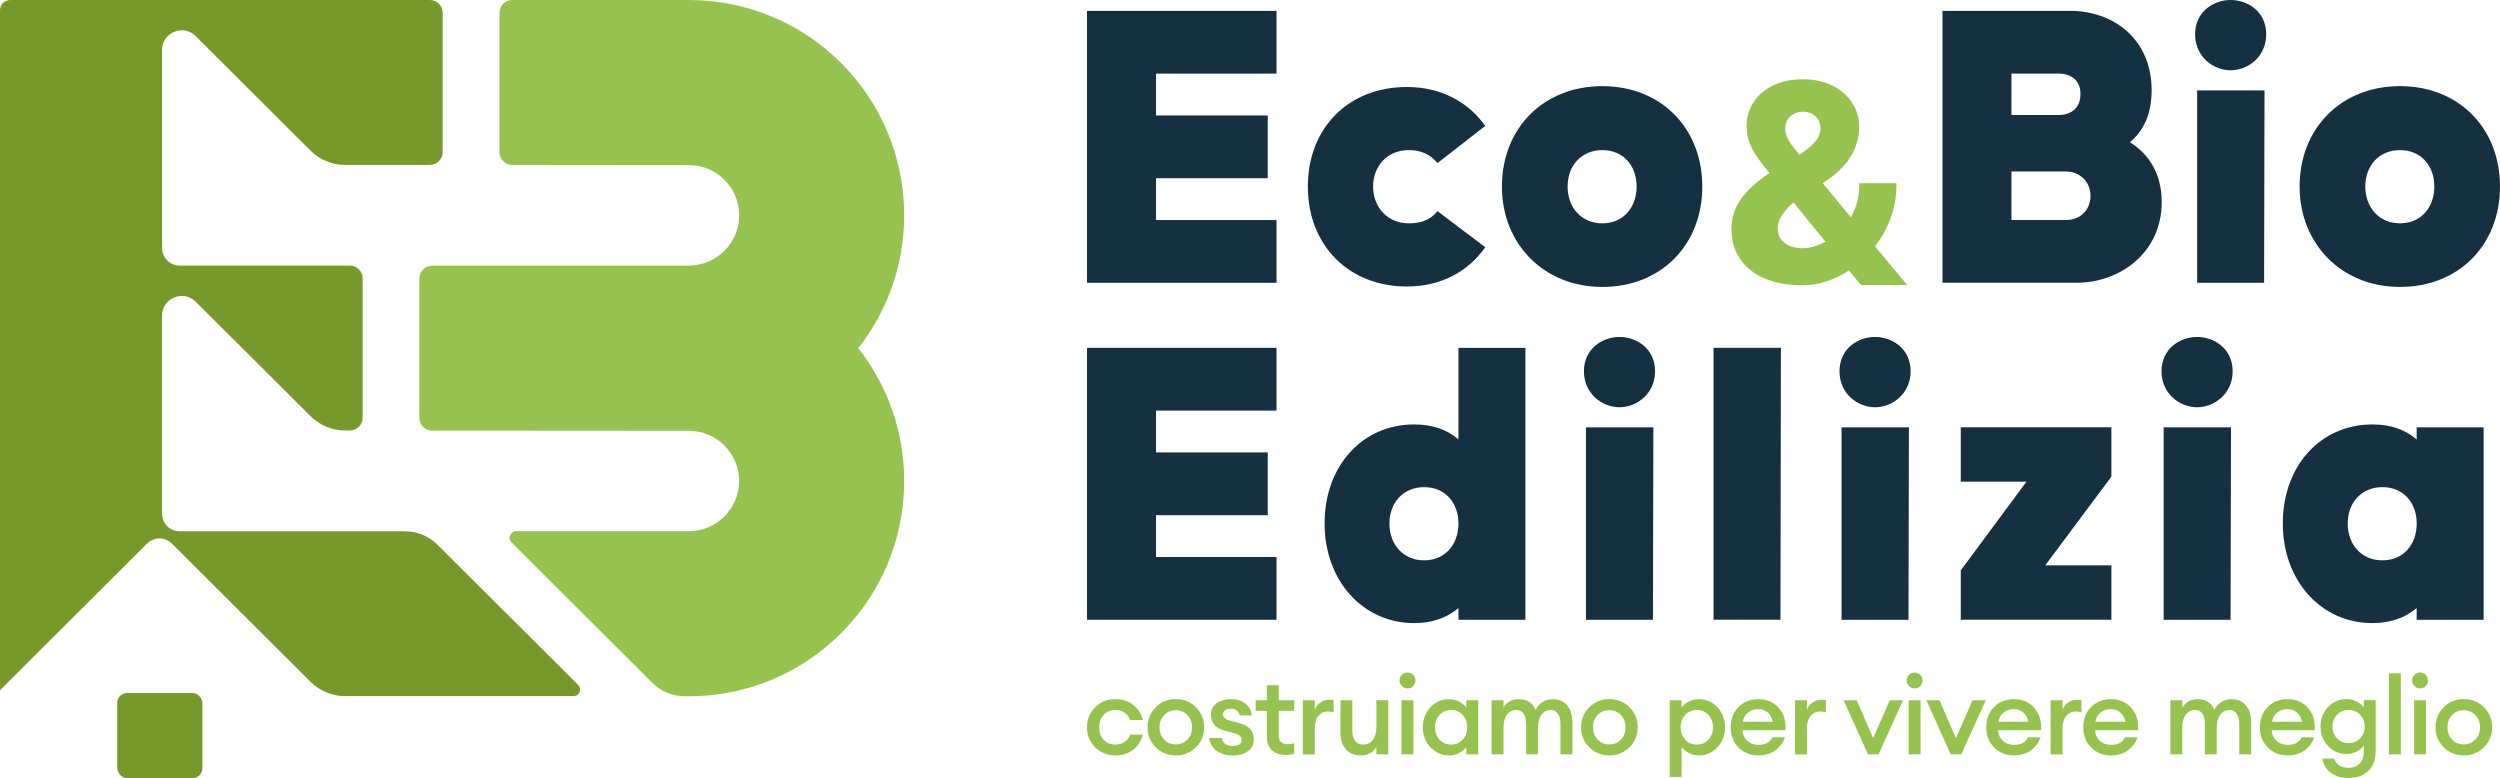 <svg xmlns="http://www.w3.org/2000/svg" id="Livello_2" viewBox="0 0 411.84 128.19"><defs><style>      .cls-1 {        fill: #96c350;      }      .cls-2 {        fill: #77992c;      }      .cls-3 {        fill: #153040;      }    </style></defs><g id="Livello_1-2" data-name="Livello_1"><g><g><path class="cls-1" d="M183.74,124.44c-1.34,0-2.46-.45-3.34-1.34-.89-.9-1.33-1.99-1.33-3.29s.44-2.39,1.33-3.29c.88-.9,2-1.35,3.34-1.35,1.15,0,2.14.32,2.95.96.81.64,1.34,1.47,1.58,2.48h-2.07c-.18-.5-.48-.9-.92-1.2-.43-.3-.95-.45-1.54-.45-.78,0-1.43.27-1.92.8-.5.53-.75,1.22-.75,2.05s.25,1.52.75,2.05c.5.54,1.14.8,1.92.8.59,0,1.11-.15,1.54-.45.43-.3.74-.7.92-1.2h2.07c-.24,1.01-.76,1.84-1.58,2.48-.81.64-1.8.96-2.95.96Z"></path><path class="cls-1" d="M197.02,123.1c-.9.9-2,1.34-3.32,1.34s-2.43-.45-3.32-1.34c-.9-.9-1.34-1.99-1.34-3.29s.45-2.39,1.34-3.29c.9-.9,2-1.35,3.32-1.35s2.43.45,3.32,1.35c.9.9,1.35,1.99,1.35,3.29s-.45,2.39-1.35,3.29ZM193.7,122.63c.77,0,1.41-.27,1.92-.81s.76-1.21.76-2.01-.25-1.46-.76-2-1.14-.81-1.92-.81-1.43.27-1.93.81c-.51.54-.76,1.21-.76,2s.25,1.46.76,2.01c.5.54,1.15.81,1.93.81Z"></path><path class="cls-1" d="M203.04,124.44c-1.06,0-1.95-.26-2.66-.78-.72-.52-1.1-1.22-1.15-2.1h2.03c.14.88.75,1.32,1.84,1.32.44,0,.79-.08,1.05-.24.26-.16.39-.39.39-.7s-.1-.55-.3-.73c-.2-.18-.54-.33-1.02-.45l-1.46-.39c-1.52-.4-2.28-1.3-2.28-2.69,0-.75.3-1.35.91-1.81.61-.46,1.41-.69,2.41-.69s1.75.24,2.37.73c.62.49.96,1.13,1.03,1.94h-1.96c-.19-.74-.68-1.1-1.46-1.1-.39,0-.71.08-.94.24-.24.16-.36.38-.36.67,0,.51.4.87,1.19,1.07l1.5.39c1.58.4,2.37,1.3,2.37,2.69,0,.84-.32,1.49-.97,1.95-.65.46-1.49.69-2.52.69Z"></path><path class="cls-1" d="M211.75,124.36c-.9,0-1.64-.25-2.2-.76s-.85-1.24-.85-2.2v-4.29h-1.85v-1.75h1.85v-2.48h1.96v2.48h2.55v1.75h-2.55v3.97c0,.55.12.94.36,1.17.24.23.62.35,1.14.35.43,0,.78-.06,1.05-.18v1.75c-.43.13-.92.2-1.46.2Z"></path><path class="cls-1" d="M214.62,124.27v-8.91h1.96v1.59c.17-.5.47-.9.92-1.21.45-.31.92-.46,1.43-.46.31,0,.56.02.77.07v2.01c-.29-.11-.61-.16-.98-.16-.59,0-1.1.24-1.51.72-.42.48-.62,1.15-.62,2.01v4.35h-1.96Z"></path><path class="cls-1" d="M224.13,124.44c-1.02,0-1.83-.34-2.42-1.02-.59-.68-.89-1.59-.89-2.73v-5.33h1.96v5.01c0,.71.15,1.27.46,1.68.31.41.75.61,1.32.61.66,0,1.19-.25,1.59-.76.39-.51.59-1.23.59-2.17v-4.38h1.96v8.91h-1.96v-1.21c-.52.93-1.39,1.39-2.6,1.39Z"></path><path class="cls-1" d="M231.87,113.41c-.36,0-.67-.13-.93-.38-.26-.26-.39-.57-.39-.94s.13-.66.39-.92c.26-.26.57-.38.93-.38s.68.13.93.38c.25.26.37.56.37.92s-.13.68-.37.94-.56.38-.93.38ZM230.88,124.27v-8.91h1.96v8.91h-1.96Z"></path><path class="cls-1" d="M238.69,124.44c-1.21,0-2.23-.45-3.06-1.35-.83-.9-1.24-2-1.24-3.28s.41-2.38,1.24-3.28c.83-.9,1.84-1.35,3.06-1.35.61,0,1.16.13,1.68.4.51.27.9.59,1.18.97v-1.19h1.96v8.91h-1.96v-1.19c-.27.38-.67.7-1.18.97-.51.27-1.07.4-1.68.4ZM237.14,121.84c.5.55,1.13.82,1.91.82s1.41-.27,1.91-.82c.5-.55.75-1.22.75-2.03s-.25-1.48-.75-2.03c-.5-.55-1.13-.82-1.91-.82s-1.41.27-1.91.82c-.5.55-.75,1.22-.75,2.03s.25,1.48.75,2.03Z"></path><path class="cls-1" d="M257.06,124.27v-5.01c0-.72-.13-1.29-.4-1.69-.27-.4-.66-.61-1.18-.61-.63,0-1.13.24-1.51.73-.38.49-.58,1.17-.61,2.05v4.53h-1.96v-5.01c0-.72-.13-1.29-.4-1.69-.27-.4-.66-.61-1.18-.61-.65,0-1.17.26-1.56.77-.39.51-.58,1.23-.58,2.16v4.38h-1.96v-8.91h1.96v1.21c.55-.93,1.39-1.39,2.53-1.39,1.34,0,2.26.59,2.76,1.76.25-.56.63-.99,1.15-1.3.52-.31,1.08-.46,1.7-.46,1,0,1.78.34,2.35,1.02.57.68.86,1.59.86,2.74v5.33h-1.96Z"></path><path class="cls-1" d="M268.44,123.1c-.9.9-2,1.34-3.32,1.34s-2.43-.45-3.32-1.34c-.9-.9-1.34-1.99-1.34-3.29s.45-2.39,1.34-3.29c.9-.9,2-1.35,3.32-1.35s2.43.45,3.32,1.35c.9.9,1.35,1.99,1.35,3.29s-.45,2.39-1.35,3.29ZM265.11,122.63c.77,0,1.41-.27,1.92-.81s.76-1.21.76-2.01-.25-1.46-.76-2-1.14-.81-1.92-.81-1.43.27-1.93.81c-.51.54-.76,1.21-.76,2s.25,1.46.76,2.01c.5.54,1.15.81,1.93.81Z"></path><path class="cls-1" d="M277.02,127.99h-1.96v-12.63h1.96v1.19c.27-.38.67-.7,1.18-.97.52-.27,1.08-.4,1.68-.4,1.21,0,2.23.45,3.06,1.35.83.9,1.24,2,1.24,3.28s-.41,2.38-1.24,3.28c-.83.9-1.84,1.35-3.06,1.35-.61,0-1.17-.13-1.68-.4s-.91-.59-1.18-.97v4.92ZM279.53,122.66c.77,0,1.41-.27,1.91-.82.5-.55.75-1.22.75-2.03s-.25-1.48-.75-2.03c-.5-.55-1.13-.82-1.91-.82s-1.43.27-1.92.82c-.5.55-.75,1.22-.75,2.03s.25,1.48.75,2.03c.5.55,1.14.82,1.92.82Z"></path><path class="cls-1" d="M289.67,124.44c-1.33,0-2.42-.44-3.28-1.31-.86-.87-1.28-1.98-1.28-3.32s.42-2.45,1.27-3.32c.84-.87,1.95-1.31,3.31-1.31s2.49.48,3.33,1.43c.84.96,1.22,2.18,1.12,3.68h-7.09c.02.69.29,1.27.78,1.73.5.46,1.13.69,1.91.69,1.09,0,1.84-.42,2.25-1.25h2.05c-.27.87-.8,1.58-1.57,2.14-.77.56-1.7.84-2.8.84ZM289.63,116.82c-.64,0-1.19.18-1.65.54-.46.36-.75.88-.88,1.54h4.94c-.14-.69-.43-1.21-.87-1.56-.44-.35-.95-.53-1.53-.53Z"></path><path class="cls-1" d="M295.71,124.27v-8.91h1.96v1.59c.17-.5.47-.9.92-1.21.45-.31.92-.46,1.43-.46.31,0,.56.02.77.07v2.01c-.29-.11-.61-.16-.98-.16-.59,0-1.1.24-1.51.72-.42.48-.62,1.15-.62,2.01v4.35h-1.96Z"></path><path class="cls-1" d="M307.73,124.27l-4.03-8.91h2.17l2.71,6.25,2.73-6.25h2.19l-4.04,8.91h-1.73Z"></path><path class="cls-1" d="M315.41,113.41c-.36,0-.67-.13-.93-.38-.26-.26-.39-.57-.39-.94s.13-.66.39-.92c.26-.26.57-.38.93-.38s.68.13.93.38c.25.26.37.56.37.92s-.13.68-.37.94-.56.38-.93.38ZM314.43,124.27v-8.91h1.96v8.91h-1.96Z"></path><path class="cls-1" d="M321.36,124.27l-4.03-8.91h2.17l2.71,6.25,2.73-6.25h2.19l-4.04,8.91h-1.73Z"></path><path class="cls-1" d="M331.77,124.44c-1.33,0-2.42-.44-3.28-1.31-.86-.87-1.28-1.98-1.28-3.32s.42-2.45,1.27-3.32c.84-.87,1.95-1.31,3.31-1.31s2.49.48,3.33,1.43c.84.96,1.22,2.18,1.12,3.68h-7.09c.02.69.29,1.27.78,1.73.5.46,1.13.69,1.91.69,1.09,0,1.84-.42,2.25-1.25h2.05c-.27.87-.8,1.58-1.57,2.14-.77.56-1.7.84-2.8.84ZM331.73,116.82c-.64,0-1.19.18-1.65.54-.46.36-.75.88-.88,1.54h4.94c-.14-.69-.43-1.21-.87-1.56-.44-.35-.95-.53-1.53-.53Z"></path><path class="cls-1" d="M337.81,124.27v-8.91h1.96v1.59c.17-.5.47-.9.92-1.21.45-.31.92-.46,1.43-.46.31,0,.56.02.77.07v2.01c-.29-.11-.61-.16-.98-.16-.59,0-1.1.24-1.51.72-.42.48-.62,1.15-.62,2.01v4.35h-1.96Z"></path><path class="cls-1" d="M347.75,124.44c-1.33,0-2.42-.44-3.28-1.31-.86-.87-1.28-1.98-1.28-3.32s.42-2.45,1.27-3.32c.84-.87,1.95-1.31,3.31-1.31s2.49.48,3.33,1.43c.84.96,1.22,2.18,1.12,3.68h-7.09c.02.69.29,1.27.78,1.73.5.46,1.13.69,1.91.69,1.09,0,1.84-.42,2.25-1.25h2.05c-.27.87-.8,1.58-1.57,2.14-.77.56-1.7.84-2.8.84ZM347.72,116.82c-.64,0-1.19.18-1.65.54-.46.36-.75.88-.88,1.54h4.94c-.14-.69-.43-1.21-.87-1.56-.44-.35-.95-.53-1.53-.53Z"></path><path class="cls-1" d="M368.88,124.27v-5.01c0-.72-.13-1.29-.4-1.69-.27-.4-.66-.61-1.18-.61-.63,0-1.13.24-1.51.73-.38.49-.58,1.17-.61,2.05v4.53h-1.96v-5.01c0-.72-.13-1.29-.4-1.69-.27-.4-.66-.61-1.18-.61-.65,0-1.17.26-1.56.77-.39.51-.58,1.23-.58,2.16v4.38h-1.96v-8.91h1.96v1.21c.55-.93,1.39-1.39,2.53-1.39,1.34,0,2.26.59,2.76,1.76.25-.56.63-.99,1.15-1.3.52-.31,1.08-.46,1.7-.46,1,0,1.78.34,2.35,1.02s.86,1.59.86,2.74v5.33h-1.96Z"></path><path class="cls-1" d="M376.85,124.44c-1.33,0-2.42-.44-3.28-1.31-.86-.87-1.28-1.98-1.28-3.32s.42-2.45,1.27-3.32c.84-.87,1.95-1.31,3.31-1.31s2.49.48,3.33,1.43,1.22,2.18,1.12,3.68h-7.09c.02.69.29,1.27.78,1.73.5.46,1.13.69,1.91.69,1.09,0,1.84-.42,2.25-1.25h2.05c-.27.87-.8,1.58-1.57,2.14-.77.56-1.7.84-2.8.84ZM376.81,116.82c-.64,0-1.19.18-1.65.54-.46.36-.75.88-.88,1.54h4.94c-.14-.69-.43-1.21-.87-1.56-.44-.35-.95-.53-1.53-.53Z"></path><path class="cls-1" d="M386.92,128.17c-1.21,0-2.21-.3-2.98-.89-.78-.59-1.23-1.37-1.35-2.32h1.92c.34,1.02,1.16,1.53,2.46,1.53.7,0,1.28-.23,1.74-.69.46-.46.69-1.1.69-1.93v-1.05c-.29.4-.68.74-1.19,1-.51.26-1.06.39-1.66.39-1.2,0-2.21-.44-3.04-1.31-.83-.87-1.24-1.94-1.24-3.22s.41-2.33,1.24-3.2c.83-.87,1.84-1.31,3.04-1.31.59,0,1.15.13,1.66.38s.91.59,1.19.99v-1.19h1.96v8.36c0,1.47-.42,2.58-1.26,3.33-.84.75-1.9,1.12-3.18,1.12ZM385.01,121.64c.51.52,1.14.78,1.89.78s1.38-.26,1.89-.78c.51-.52.77-1.17.77-1.95s-.26-1.43-.77-1.95c-.51-.52-1.14-.78-1.89-.78s-1.38.26-1.89.78c-.51.52-.77,1.17-.77,1.95s.26,1.43.77,1.95Z"></path><path class="cls-1" d="M393.54,124.27v-13.36h1.96v13.36h-1.96Z"></path><path class="cls-1" d="M398.68,113.41c-.36,0-.67-.13-.93-.38-.26-.26-.39-.57-.39-.94s.13-.66.39-.92c.26-.26.57-.38.93-.38s.68.13.93.38c.25.26.37.56.37.92s-.13.68-.37.94-.56.38-.93.38ZM397.69,124.27v-8.91h1.96v8.91h-1.96Z"></path><path class="cls-1" d="M409.2,123.1c-.9.9-2,1.34-3.32,1.34s-2.43-.45-3.32-1.34c-.9-.9-1.34-1.99-1.34-3.29s.45-2.39,1.34-3.29c.9-.9,2-1.35,3.32-1.35s2.43.45,3.32,1.35c.9.9,1.35,1.99,1.35,3.29s-.45,2.39-1.35,3.29ZM405.87,122.63c.77,0,1.41-.27,1.92-.81s.76-1.21.76-2.01-.25-1.46-.76-2-1.14-.81-1.92-.81-1.43.27-1.93.81c-.51.54-.76,1.21-.76,2s.25,1.46.76,2.01c.5.54,1.15.81,1.93.81Z"></path></g><g><path class="cls-3" d="M179.07,1.79h31.22v10.34h-19.85v6.89h18.4v10.34h-18.4v6.89h19.85v10.34h-31.22V1.79Z"></path><path class="cls-3" d="M215.45,30.73c0-9.65,6.68-16.4,16.33-16.4,5.58,0,10.13,2.48,12.89,6.41l-7.86,6.13c-.55-.62-1.79-2.14-4.75-2.14-3.45,0-5.86,2.55-5.86,6s2.41,6.06,5.86,6.06c2.96,0,4.07-1.24,4.75-2l7.86,5.93c-2.76,4-7.3,6.48-12.89,6.48-9.65,0-16.33-6.82-16.33-16.47Z"></path><path class="cls-3" d="M247.42,30.73c0-9.65,6.89-16.54,16.54-16.54s16.47,6.89,16.47,16.54-6.82,16.54-16.47,16.54-16.54-7.1-16.54-16.54ZM269.61,30.73c0-3.45-2.21-6-5.65-6s-5.72,2.55-5.72,6,2.27,6.06,5.72,6.06,5.65-2.62,5.65-6.06Z"></path><path class="cls-1" d="M285.22,37.87c0-3.52,1.68-6.22,6.27-9.38-1.99-2.4-3.77-4.59-3.77-7.85,0-3.82,3.21-7.59,9.28-7.59s9.28,3.98,9.28,7.7c0,4.89-3.31,7.7-6.01,9.43,1.33,1.63,2.96,3.57,4.64,5.61.82-1.48,1.38-3.26,1.38-5.3v-.31h6.12v.36c0,3.77-1.38,7.29-3.52,10.04,2.19,2.65,4.13,4.99,5.3,6.37h-7.64c-.56-.66-1.22-1.48-1.94-2.4-2.4,1.58-5.05,2.45-7.7,2.45-7.65,0-11.67-3.98-11.67-9.12ZM300.72,39.81c-1.83-2.24-3.72-4.54-5.25-6.47-3.01,2.6-2.6,4.23-2.6,4.54,0,1.17,1.02,3.01,4.13,3.01,1.12,0,2.4-.36,3.72-1.07ZM299.9,21.2c0-1.89-1.38-2.8-2.9-2.8s-2.91,1.02-2.91,2.8c0,1.53,1.02,2.65,2.34,4.28,1.83-1.17,3.47-2.6,3.47-4.28Z"></path><path class="cls-3" d="M319.99,1.79h21.09c6.89,0,13.37,4.48,13.37,13.09,0,4-1.38,6.75-3.58,8.54,3.1,1.93,5.24,5.17,5.24,9.86,0,8.54-7.1,13.3-13.99,13.3h-22.12V1.79ZM339.08,18.95c2.21,0,3.65-1.24,3.65-3.45s-1.45-3.38-3.65-3.38h-7.72v6.82h7.72ZM340.25,36.25c2.62,0,4.13-1.79,4.13-4s-1.65-4-4.13-4h-8.89v7.99h8.89Z"></path><path class="cls-3" d="M361.61,5.65c0-3.72,3.03-5.65,5.86-5.65s5.86,1.93,5.86,5.65-3.03,5.93-5.86,5.93-5.86-2.2-5.86-5.93ZM361.95,14.89h11.1l-.07,31.7h-11.03V14.89Z"></path><path class="cls-3" d="M378.83,30.73c0-9.65,6.89-16.54,16.54-16.54s16.47,6.89,16.47,16.54-6.82,16.54-16.47,16.54-16.54-7.1-16.54-16.54ZM401.02,30.73c0-3.45-2.21-6-5.65-6s-5.72,2.55-5.72,6,2.27,6.06,5.72,6.06,5.65-2.62,5.65-6.06Z"></path><path class="cls-3" d="M179.07,57.3h31.22v10.34h-19.85v6.89h18.4v10.34h-18.4v6.89h19.85v10.34h-31.22v-44.79Z"></path><path class="cls-3" d="M218.21,86.25c0-9.65,6.34-16.33,14.75-16.33,3.1,0,5.51.9,7.3,2.48v-15.09h11.03v44.79h-11.03v-1.93c-1.79,1.52-4.2,2.48-7.3,2.48-8.41,0-14.75-6.96-14.75-16.4ZM240.26,86.25c0-3.45-2.21-6-5.65-6s-5.72,2.55-5.72,6,2.27,6.06,5.72,6.06,5.65-2.62,5.65-6.06Z"></path><path class="cls-3" d="M260.93,61.16c0-3.72,3.03-5.65,5.86-5.65s5.86,1.93,5.86,5.65-3.03,5.93-5.86,5.93-5.86-2.2-5.86-5.93ZM261.27,70.4h11.1l-.07,31.7h-11.03v-31.7Z"></path><path class="cls-3" d="M282.29,57.3h11.09l-.07,44.79h-11.03v-44.79Z"></path><path class="cls-3" d="M303.03,61.16c0-3.72,3.03-5.65,5.86-5.65s5.86,1.93,5.86,5.65-3.03,5.93-5.86,5.93-5.86-2.2-5.86-5.93ZM303.37,70.4h11.1l-.07,31.7h-11.03v-31.7Z"></path><path class="cls-3" d="M323.01,93.96l10.82-14.61h-10.82v-8.96h24.81v8.13l-10.89,14.61h10.89v8.96h-24.81v-8.13Z"></path><path class="cls-3" d="M356.08,61.16c0-3.72,3.03-5.65,5.86-5.65s5.86,1.93,5.86,5.65-3.03,5.93-5.86,5.93-5.86-2.2-5.86-5.93ZM356.43,70.4h11.1l-.07,31.7h-11.03v-31.7Z"></path><path class="cls-3" d="M376.06,86.25c0-9.65,6.34-16.33,14.75-16.33,3.1,0,5.51.9,7.3,2.48v-2h11.03v31.7h-11.03v-1.93c-1.79,1.52-4.2,2.48-7.3,2.48-8.41,0-14.75-6.96-14.75-16.4ZM398.12,86.25c0-3.45-2.21-6-5.65-6s-5.72,2.55-5.72,6,2.27,6.06,5.72,6.06,5.65-2.62,5.65-6.06Z"></path></g></g><g><path class="cls-2" d="M26.7,8.25v32.61c0,1.6,1.29,2.89,2.89,2.89h28.04c1.16,0,2.11.94,2.11,2.11v22.95c0,1.16-.94,2.11-2.11,2.11h-.77c-2.13,0-4.18-.85-5.69-2.35l-18.93-18.86c-2.05-2.05-5.55-.6-5.55,2.3v32.62c0,1.6,1.29,2.89,2.89,2.89h37.11c2.02,0,3.96.79,5.39,2.22l23.16,23.09c.68.68.2,1.84-.76,1.84h-37.63c-2.13,0-4.18-.84-5.69-2.35l-22.85-22.78c-1.12-1.12-2.94-1.12-4.08,0L0,113.71V1.69C0,.76.76,0,1.69,0h69.12c1.16,0,2.11.94,2.11,2.11v22.95c0,1.16-.94,2.11-2.11,2.11h-13.96c-2.13,0-4.18-.85-5.69-2.35L32.24,5.95c-2.05-2.05-5.55-.6-5.55,2.3Z"></path><rect class="cls-2" x="19.31" y="114.16" width="14.03" height="14.03" rx="1.63" ry="1.63"></rect><path class="cls-1" d="M141.4,57.34s0,0,0,0c4.73-6.02,7.55-13.62,7.55-21.88,0-19.58-15.87-35.46-35.45-35.46h-29.11c-1.16,0-2.11.94-2.11,2.11v22.95c0,1.16.94,2.11,2.11,2.11l29.11.03c4.56,0,8.27,3.71,8.27,8.27s-3.72,8.27-8.27,8.27v.03h-42.31c-1.16,0-2.11.94-2.11,2.11v22.95c0,1.16.94,2.11,2.11,2.11l42.3.03h0c4.56,0,8.27,3.71,8.27,8.27s-3.72,8.27-8.27,8.27h0s-28.46,0-28.46,0c-.96,0-1.44,1.16-.76,1.84l23.17,23.12c1.43,1.43,3.37,2.23,5.39,2.23h.66c19.58,0,35.46-15.87,35.46-35.46,0-8.26-2.82-15.85-7.55-21.87h0Z"></path></g></g></svg>